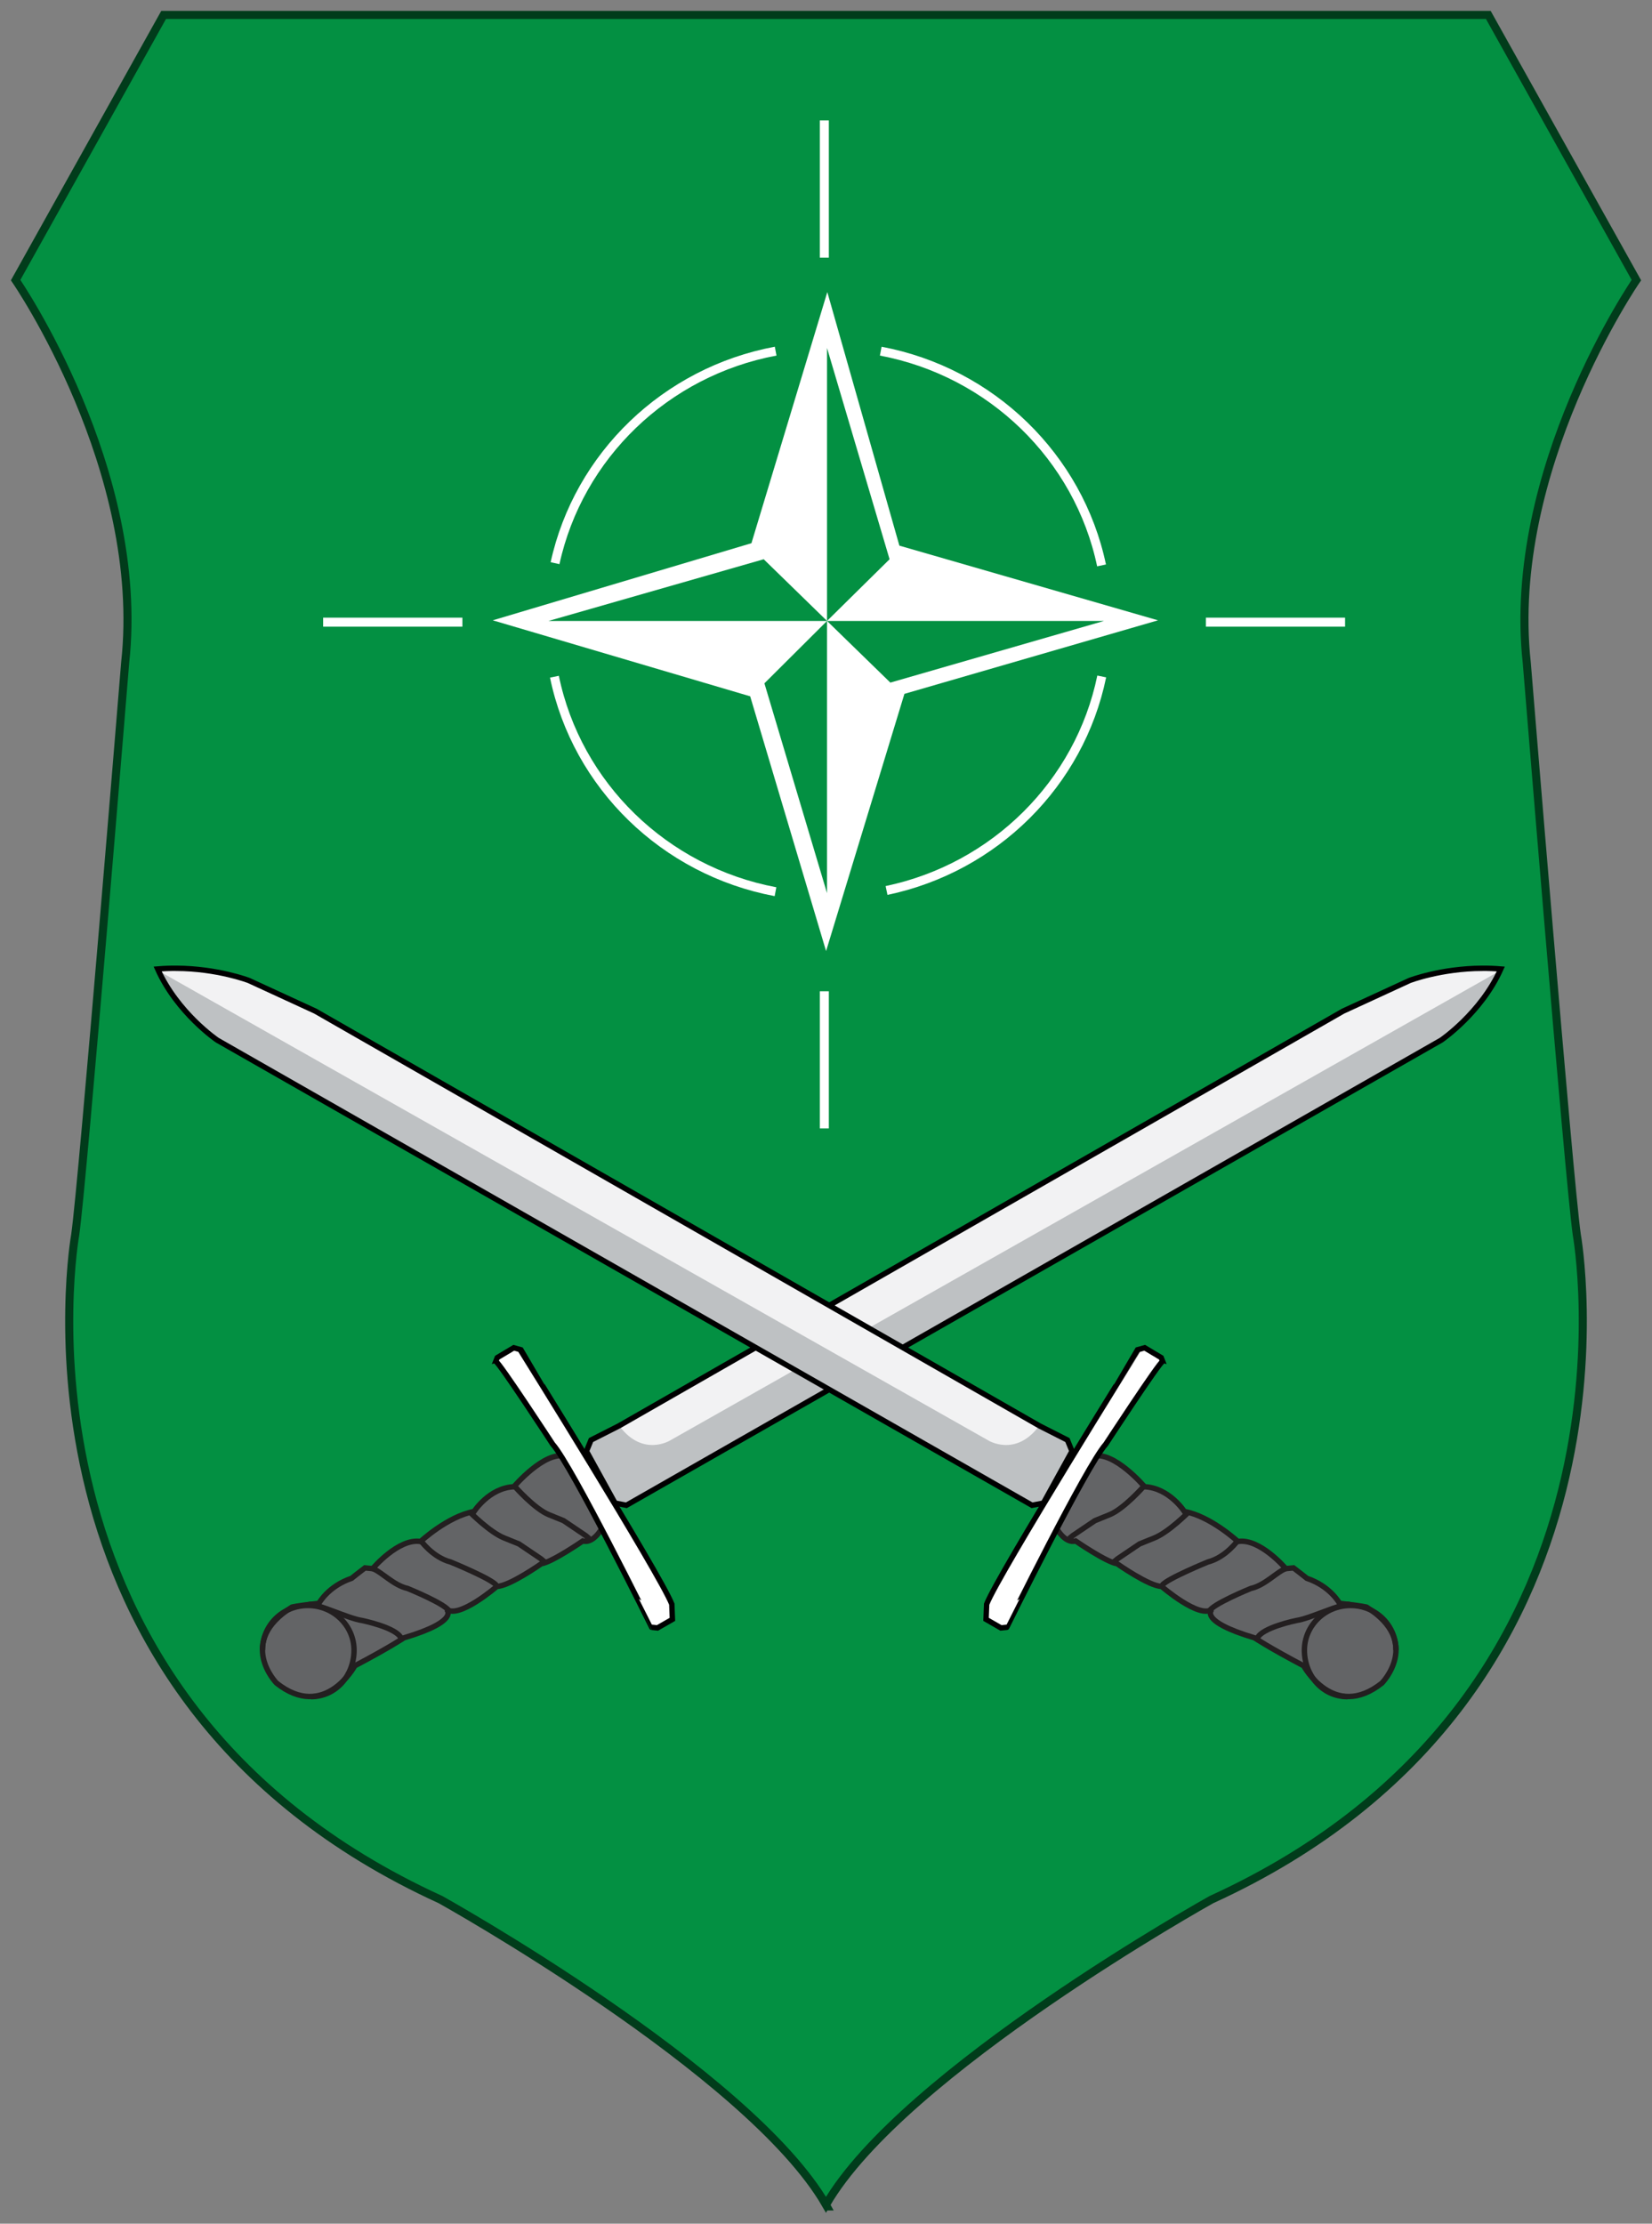 <svg xmlns="http://www.w3.org/2000/svg" xmlns:xlink="http://www.w3.org/1999/xlink" width="304" height="409.127" viewBox="0 0 80.433 108.248">
  <rect x="0" y="0" width="80.433" height="108.248" fill="#808080" stroke="none"/>
  <defs>
    <clipPath clipPathUnits="userSpaceOnUse" id="a">
      <path d="M0 794.701h610.449V0H0Z"/>
    </clipPath>
  </defs>
  <path d="m156.011 61.953-7.206 12.91s6.366 9.222 5.333 18.626c0 0-2.059 25.263-2.432 27.845 0 0-4.027 22.406 17.786 32.365 0 0 15.035 8.372 18.767 14.854 3.733-6.482 18.767-14.854 18.767-14.854 21.813-9.959 17.79-32.365 17.79-32.365-.375-2.581-2.436-27.845-2.436-27.845-1.027-9.404 5.337-18.626 5.337-18.626l-7.21-12.91Zm32.201 106.682h.094c-.015-.028-.031-.055-.047-.083-.016.028-.031.055-.047.083" style="fill:#039042;fill-opacity:1;stroke:#013c1b;stroke-width:.393;stroke-miterlimit:4;stroke-dasharray:none;stroke-opacity:1" transform="translate(-148.044 -61.227)"/>
  <g clip-path="url(#a)" transform="matrix(1.073 0 0 -1.073 -79.501 812.241)">
    <g id="b" style="stroke-width:.245;stroke-miterlimit:4;stroke-dasharray:none">
      <g style="stroke-width:.245;stroke-miterlimit:4;stroke-dasharray:none">
        <g style="stroke-width:.245;stroke-miterlimit:4;stroke-dasharray:none">
          <path d="M0 0s-.392-.731-.876-.593c0 0-1.395-.962-1.883-1.032 0 0-1.46-1.028-2.016-1.028 0 0-1.744-1.508-2.3-1.03 0 0 .695-.526-1.921-1.305 0 0-.642-.433-2.228-1.269 0 0-1.363-2.518-3.552-.783 0 0-1.825 1.869.699 3.447 0 0 .197.06 1.226.171 0 0 .413.774 1.482 1.135 0 0 .428.341.606.473l.35-.034S-9.235-.453-8.239-.617c0 0 1.235 1.146 2.429 1.362 0 0 .682 1.07 1.805 1.122 0 0 1.389 1.64 2.346 1.383" style="fill:#636466;fill-opacity:1;fill-rule:nonzero;stroke:#231f20;stroke-width:.245;stroke-linecap:butt;stroke-linejoin:miter;stroke-miterlimit:4;stroke-dasharray:none;stroke-opacity:1" transform="translate(101.415 687.664)"/>
        </g>
        <g style="stroke:#000;stroke-width:.245;stroke-miterlimit:4;stroke-dasharray:none;stroke-opacity:1">
          <path d="m0 0 .749.448.284-.079S7.374-9.794 7.921-11.184l.027-.689-.677-.388-.262.027S3.38-4.885 2.516-3.927c0 0-2.454 3.757-2.583 3.757z" style="fill:#fff;fill-opacity:1;fill-rule:nonzero;stroke:#000;stroke-width:.245;stroke-miterlimit:4;stroke-dasharray:none;stroke-opacity:1" transform="translate(96.655 695.388)"/>
        </g>
        <g style="stroke-width:.245;stroke-miterlimit:4;stroke-dasharray:none">
          <path d="M0 0s.904-1.033 1.562-1.296l.661-.268 1-.675.171-.141" style="fill:none;stroke:#231f20;stroke-width:.245;stroke-linecap:butt;stroke-linejoin:miter;stroke-miterlimit:4;stroke-dasharray:none;stroke-opacity:1" transform="translate(97.441 689.557)"/>
        </g>
        <g style="stroke-width:.245;stroke-miterlimit:4;stroke-dasharray:none">
          <path d="M0 0s.901-.913 1.561-1.174l.659-.266 1.003-.678.17-.142" style="fill:none;stroke:#231f20;stroke-width:.245;stroke-linecap:butt;stroke-linejoin:miter;stroke-miterlimit:4;stroke-dasharray:none;stroke-opacity:1" transform="translate(95.418 688.377)"/>
        </g>
        <g style="stroke-width:.245;stroke-miterlimit:4;stroke-dasharray:none">
          <path d="M0 0s.539-.771 1.367-.988c0 0 1.879-.768 2.073-1.055" style="fill:none;stroke:#231f20;stroke-width:.245;stroke-linecap:butt;stroke-linejoin:miter;stroke-miterlimit:4;stroke-dasharray:none;stroke-opacity:1" transform="translate(93.171 687.105)"/>
        </g>
        <g style="stroke-width:.245;stroke-miterlimit:4;stroke-dasharray:none">
          <path d="M0 0c.383-.125.945-.759 1.586-.899 0 0 1.814-.736 1.893-1.052" style="fill:none;stroke:#231f20;stroke-width:.245;stroke-linecap:butt;stroke-linejoin:miter;stroke-miterlimit:4;stroke-dasharray:none;stroke-opacity:1" transform="translate(91.001 685.816)"/>
        </g>
        <g style="stroke-width:.245;stroke-miterlimit:4;stroke-dasharray:none">
          <path d="M0 0c.394.05 1.804-.648 2.424-.732 0 0 1.58-.324 1.763-.806" style="fill:none;stroke:#231f20;stroke-width:.245;stroke-linecap:butt;stroke-linejoin:miter;stroke-miterlimit:4;stroke-dasharray:none;stroke-opacity:1" transform="translate(88.105 684.194)"/>
        </g>
        <g style="stroke-width:.245;stroke-miterlimit:4;stroke-dasharray:none">
          <path d="M0 0c0 1.122.905 2.025 2.06 2.025 1.156 0 2.093-.908 2.093-2.03 0-1.122-.806-2.107-1.961-2.107" style="fill:none;stroke:#231f20;stroke-width:.245;stroke-linecap:butt;stroke-linejoin:miter;stroke-miterlimit:4;stroke-dasharray:none;stroke-opacity:1" transform="translate(86.004 682.119)"/>
        </g>
      </g>
      <g style="stroke-width:.245;stroke-miterlimit:4;stroke-dasharray:none">
        <path style="fill:#bec1c3;fill-opacity:1;fill-rule:nonzero;stroke:none;stroke-width:1;stroke-miterlimit:4;stroke-dasharray:none" d="M834.32 407.393c-7.714.033-13.484 2.264-13.484 2.264l-12.324 5.676-134.117 76.799-5.162 2.621-.842 2.064 5.297 9.609 2.098.404 150.914-86.133s7.397-5.031 11.033-13.172c-1.17-.098-2.31-.138-3.412-.133z" transform="matrix(.245 0 0 -.245 -63.052 812.864)"/>
        <path style="fill:#f2f2f3;fill-opacity:1;fill-rule:nonzero;stroke:none;stroke-width:.245;stroke-miterlimit:4;stroke-dasharray:none" d="m102.219 692.259 32.868 18.821 3.02 1.391s1.847.714 4.141.522l-37.737-21.355s-1.228-.772-2.292.621"/>
        <path d="M834.32 407.393c-7.714.033-13.484 2.264-13.484 2.264l-12.324 5.676-134.117 76.799-5.162 2.621-.842 2.064 5.297 9.609 2.098.404 150.914-86.133s7.397-5.031 11.033-13.172c-1.17-.098-2.31-.138-3.412-.133z" style="fill:none;fill-opacity:1;fill-rule:nonzero;stroke:#000;stroke-width:1;stroke-miterlimit:4;stroke-dasharray:none;stroke-opacity:1" transform="matrix(.245 0 0 -.245 -63.052 812.864)"/>
      </g>
    </g>
    <path style="fill:#fff;fill-opacity:1;fill-rule:nonzero;stroke:none;stroke-width:4.081" d="m712.996 282.176-14.051 46.502-47.908 14.281 47.676 14.074 14.055 47.176 14.51-47.633 46.967-13.617-47.9-13.828zm-.053 10.352 11.584 39.123-11.582 11.424h51.295l-39.568 11.418-11.727-11.418H661.365l39.852-11.424 11.727 11.424zm0 50.549v50.406l-11.596-38.855z" transform="matrix(.245 0 0 -.245 -63.052 812.864)"/>
    <path d="M0 0c1.064 4.872 5.019 8.687 10.01 9.62" style="fill:none;stroke:#fff;stroke-width:.409;stroke-linecap:butt;stroke-linejoin:miter;stroke-miterlimit:4;stroke-dasharray:none;stroke-opacity:1" transform="translate(99.278 731.431)"/>
    <path d="M0 0c-5.033.946-9.014 4.82-10.031 9.754" style="fill:none;stroke:#fff;stroke-width:.409;stroke-linecap:butt;stroke-linejoin:miter;stroke-miterlimit:4;stroke-dasharray:none;stroke-opacity:1" transform="translate(109.281 716.527)"/>
    <path d="M0 0c-.999-4.851-4.854-8.68-9.764-9.71" style="fill:none;stroke:#fff;stroke-width:.409;stroke-linecap:butt;stroke-linejoin:miter;stroke-miterlimit:4;stroke-dasharray:none;stroke-opacity:1" transform="translate(124.084 726.292)"/>
    <path d="M0 0c5.017-.946 8.985-4.805 10.019-9.72" style="fill:none;stroke:#fff;stroke-width:.409;stroke-linecap:butt;stroke-linejoin:miter;stroke-miterlimit:4;stroke-dasharray:none;stroke-opacity:1" transform="translate(114.057 741.05)"/>
    <path d="M0 0h-6.319" style="fill:none;stroke:#fff;stroke-width:.409;stroke-linecap:butt;stroke-linejoin:miter;stroke-miterlimit:4;stroke-dasharray:none;stroke-opacity:1" transform="translate(95.074 728.755)"/>
    <path d="M0 0h-6.316" style="fill:none;stroke:#fff;stroke-width:.409;stroke-linecap:butt;stroke-linejoin:miter;stroke-miterlimit:4;stroke-dasharray:none;stroke-opacity:1" transform="translate(135.126 728.755)"/>
    <path d="M0 0v-6.224" style="fill:none;stroke:#fff;stroke-width:.409;stroke-linecap:butt;stroke-linejoin:miter;stroke-miterlimit:4;stroke-dasharray:none;stroke-opacity:1" transform="translate(111.497 751.517)"/>
    <path d="M0 0v-6.222" style="fill:none;stroke:#fff;stroke-width:.409;stroke-linecap:butt;stroke-linejoin:miter;stroke-miterlimit:4;stroke-dasharray:none;stroke-opacity:1" transform="translate(111.497 712.01)"/>
    <use xlink:href="#b" transform="matrix(-1 0 0 1 223.438 0)" width="100%" height="100%"/>
  </g>
</svg>
